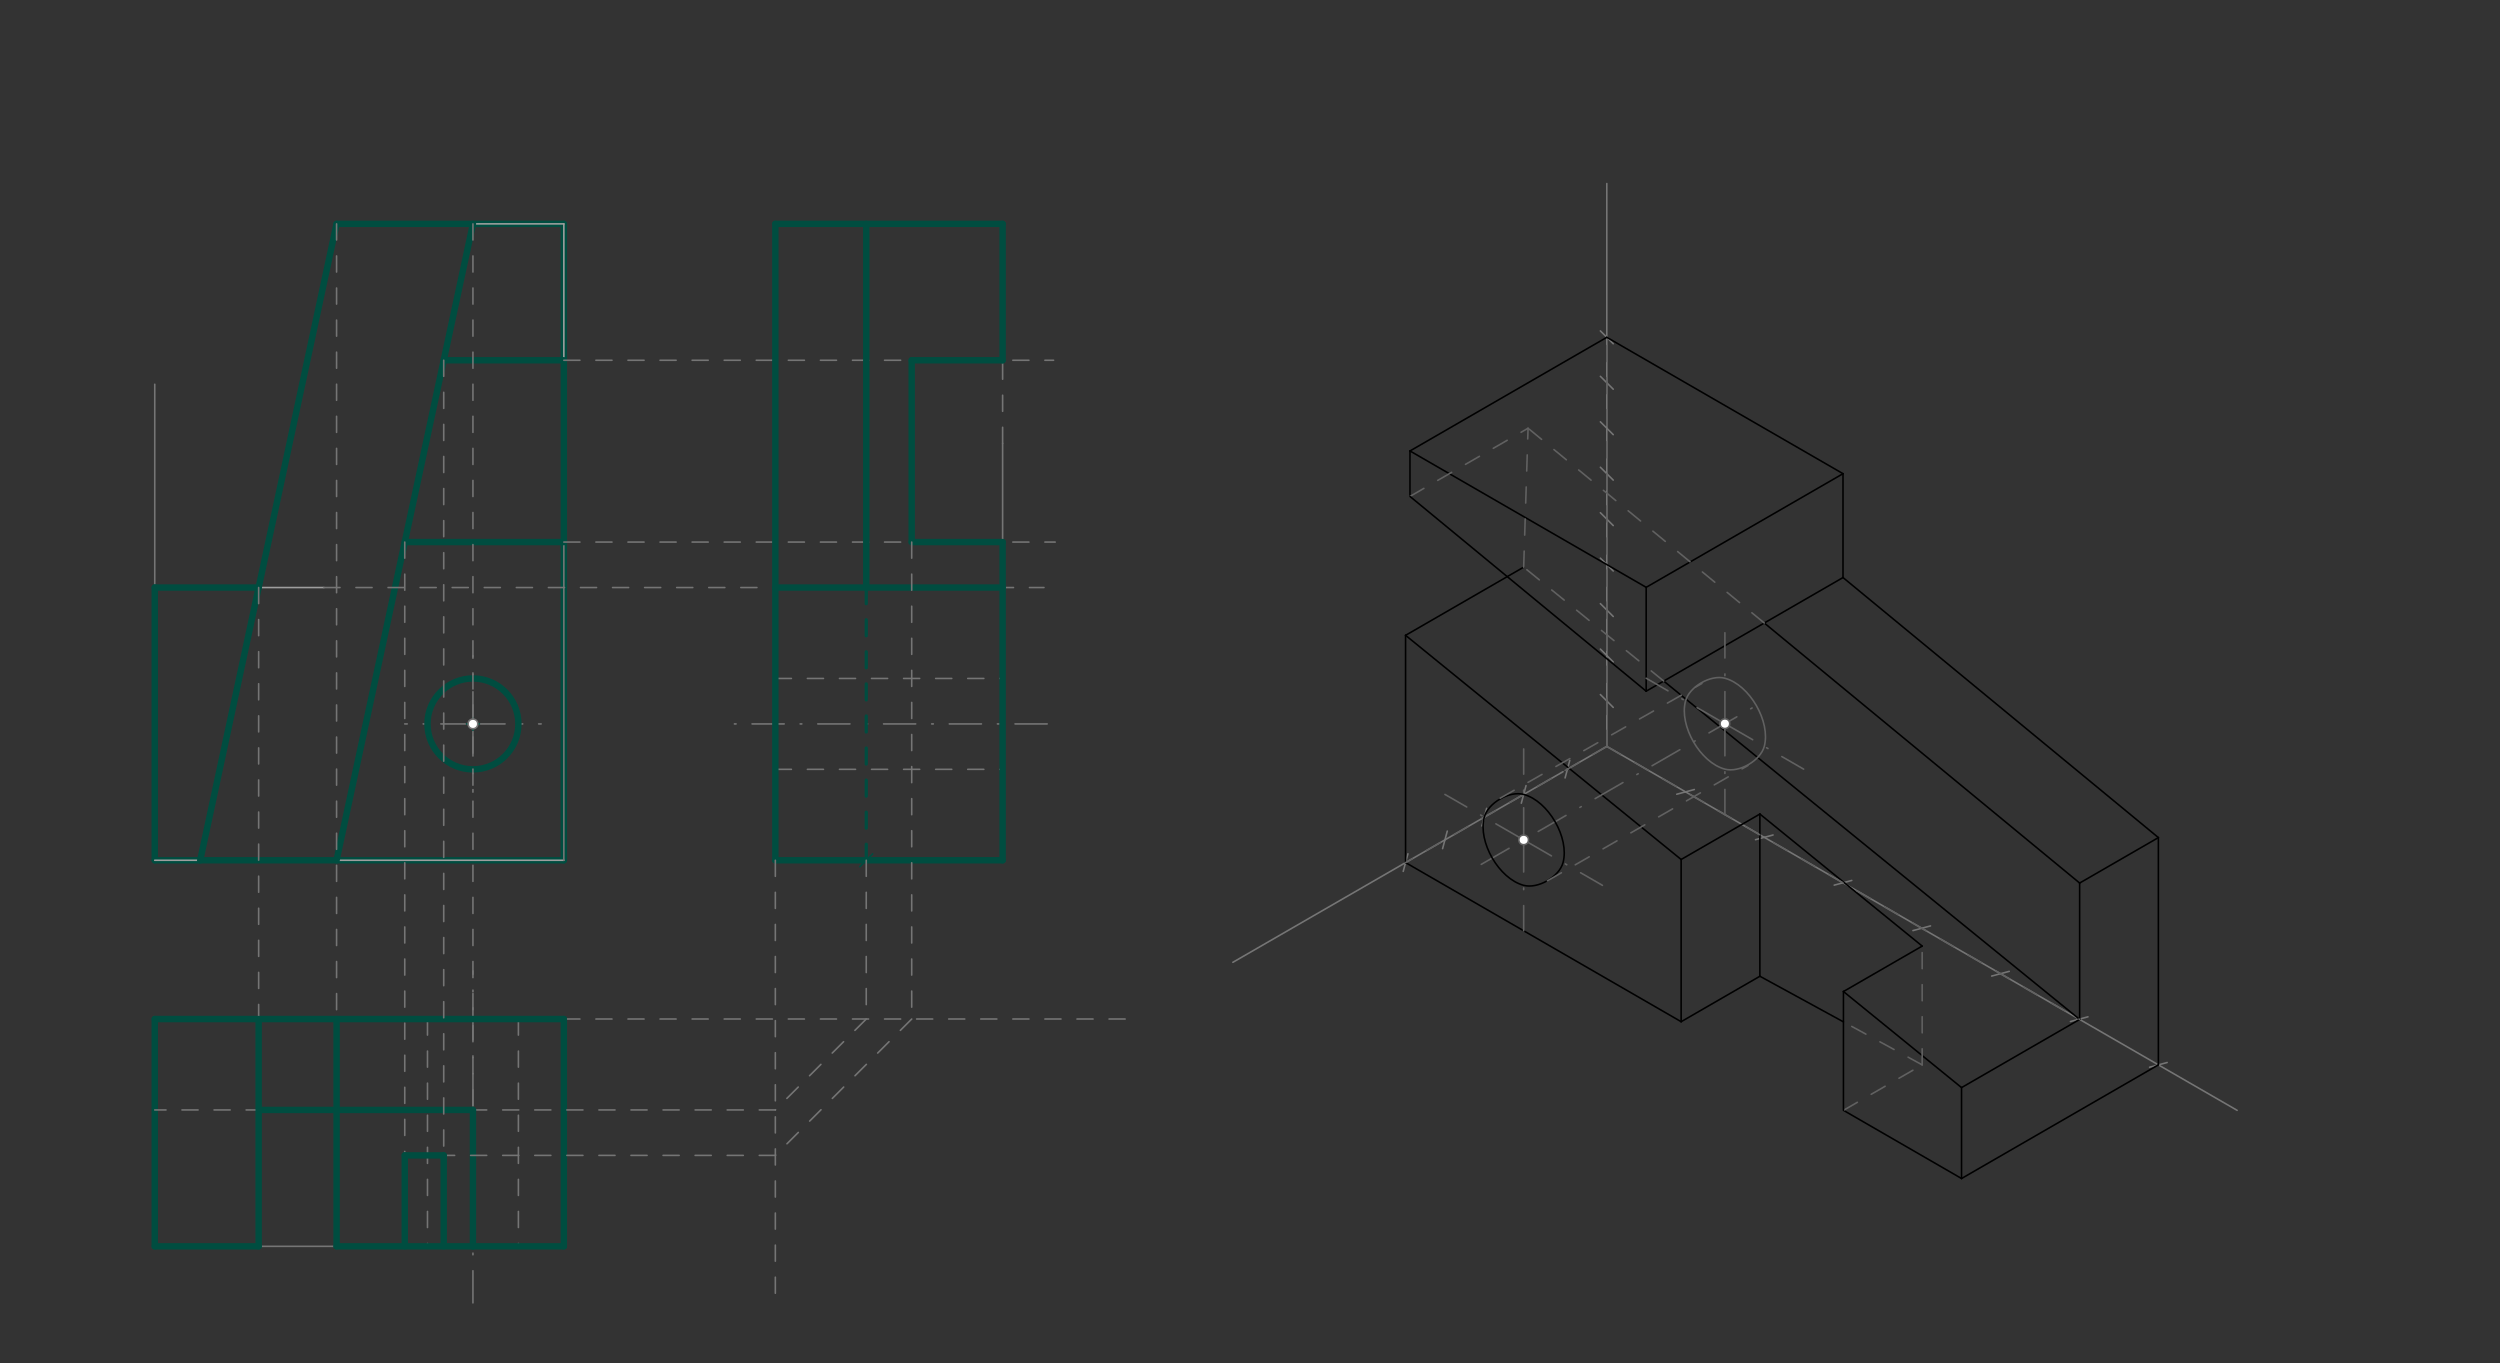 <svg xmlns="http://www.w3.org/2000/svg" class="svg--816" height="100%" preserveAspectRatio="xMidYMid meet" viewBox="0 0 1559 850" width="100%"><rect x="0" y="0" width="1559" height="850" fill="#333333" stroke="none"/><defs><marker id="marker-arrow" markerHeight="16" markerUnits="userSpaceOnUse" markerWidth="24" orient="auto-start-reverse" refX="24" refY="4" viewBox="0 0 24 8"><path d="M 0 0 L 24 4 L 0 8 z" stroke="inherit"></path></marker></defs><g class="aux-layer--949"></g><g class="main-layer--75a"><g class="element--733"><line stroke="#757575" stroke-dasharray="none" stroke-linecap="round" stroke-width="1" x1="1002" x2="1051.098" y1="465.469" y2="493.815"></line><path d="M1055.098,489.815 l-8,8" stroke="#757575" stroke-linecap="round" stroke-width="1" transform="rotate(210, 1051.098, 493.815)"></path></g><g class="element--733"><line stroke="#757575" stroke-dasharray="none" stroke-linecap="round" stroke-width="1" x1="1051.098" x2="1100.195" y1="493.815" y2="522.162"></line><path d="M1104.195,518.162 l-8,8" stroke="#757575" stroke-linecap="round" stroke-width="1" transform="rotate(210, 1100.195, 522.162)"></path></g><g class="element--733"><line stroke="#757575" stroke-dasharray="none" stroke-linecap="round" stroke-width="1" x1="1100.195" x2="1149.293" y1="522.162" y2="550.508"></line><path d="M1153.293,546.508 l-8,8" stroke="#757575" stroke-linecap="round" stroke-width="1" transform="rotate(210, 1149.293, 550.508)"></path></g><g class="element--733"><line stroke="#757575" stroke-dasharray="none" stroke-linecap="round" stroke-width="1" x1="1149.293" x2="1198.39" y1="550.508" y2="578.855"></line><path d="M1202.39,574.855 l-8,8" stroke="#757575" stroke-linecap="round" stroke-width="1" transform="rotate(210, 1198.39, 578.855)"></path></g><g class="element--733"><line stroke="#757575" stroke-dasharray="none" stroke-linecap="round" stroke-width="1" x1="1198.39" x2="1247.488" y1="578.855" y2="607.201"></line><path d="M1251.488,603.201 l-8,8" stroke="#757575" stroke-linecap="round" stroke-width="1" transform="rotate(210, 1247.488, 607.201)"></path></g><g class="element--733"><line stroke="#757575" stroke-dasharray="none" stroke-linecap="round" stroke-width="1" x1="1247.488" x2="1296.585" y1="607.201" y2="635.547"></line><path d="M1300.585,631.547 l-8,8" stroke="#757575" stroke-linecap="round" stroke-width="1" transform="rotate(210, 1296.585, 635.547)"></path></g><g class="element--733"><line stroke="#757575" stroke-dasharray="none" stroke-linecap="round" stroke-width="1" x1="1296.862" x2="1345.96" y1="635.707" y2="664.054"></line><path d="M1349.96,660.054 l-8,8" stroke="#757575" stroke-linecap="round" stroke-width="1" transform="rotate(210, 1345.96, 664.054)"></path></g><g class="element--733"><line stroke="#757575" stroke-dasharray="none" stroke-linecap="round" stroke-width="1" x1="1345.96" x2="1395.057" y1="664.054" y2="692.4"></line></g><g class="element--733"><line stroke="#757575" stroke-dasharray="none" stroke-linecap="round" stroke-width="1" x1="1002" x2="977.451" y1="465.469" y2="479.642"></line><path d="M981.451,475.642 l-8,8" stroke="#757575" stroke-linecap="round" stroke-width="1" transform="rotate(330, 977.451, 479.642)"></path></g><g class="element--733"><line stroke="#757575" stroke-dasharray="none" stroke-linecap="round" stroke-width="1" x1="974.706" x2="950.157" y1="481.227" y2="495.4"></line><path d="M954.157,491.4 l-8,8" stroke="#757575" stroke-linecap="round" stroke-width="1" transform="rotate(330, 950.157, 495.4)"></path></g><g class="element--733"><line stroke="#757575" stroke-dasharray="none" stroke-linecap="round" stroke-width="1" x1="950.157" x2="925.608" y1="495.4" y2="509.574"></line><path d="M929.608,505.574 l-8,8" stroke="#757575" stroke-linecap="round" stroke-width="1" transform="rotate(330, 925.608, 509.574)"></path></g><g class="element--733"><line stroke="#757575" stroke-dasharray="none" stroke-linecap="round" stroke-width="1" x1="925.608" x2="901.06" y1="509.574" y2="523.747"></line><path d="M905.06,519.747 l-8,8" stroke="#757575" stroke-linecap="round" stroke-width="1" transform="rotate(330, 901.06, 523.747)"></path></g><g class="element--733"><line stroke="#757575" stroke-dasharray="none" stroke-linecap="round" stroke-width="1" x1="901.06" x2="876.513" y1="523.747" y2="537.919"></line><path d="M880.513,533.919 l-8,8" stroke="#757575" stroke-linecap="round" stroke-width="1" transform="rotate(330, 876.513, 537.919)"></path></g><g class="element--733"><line stroke="#757575" stroke-dasharray="none" stroke-linecap="round" stroke-width="1" x1="1002" x2="1002" y1="465.469" y2="437.122"></line><path d="M1006,433.122 l-8,8" stroke="#757575" stroke-linecap="round" stroke-width="1" transform="rotate(90, 1002, 437.122)"></path></g><g class="element--733"><line stroke="#757575" stroke-dasharray="none" stroke-linecap="round" stroke-width="1" x1="1002" x2="1002" y1="437.122" y2="408.776"></line><path d="M1006,404.776 l-8,8" stroke="#757575" stroke-linecap="round" stroke-width="1" transform="rotate(90, 1002, 408.776)"></path></g><g class="element--733"><line stroke="#757575" stroke-dasharray="none" stroke-linecap="round" stroke-width="1" x1="1002" x2="1002" y1="408.776" y2="380.429"></line><path d="M1006,376.429 l-8,8" stroke="#757575" stroke-linecap="round" stroke-width="1" transform="rotate(90, 1002, 380.429)"></path></g><g class="element--733"><line stroke="#757575" stroke-dasharray="none" stroke-linecap="round" stroke-width="1" x1="1002" x2="1002" y1="380.429" y2="352.083"></line><path d="M1006,348.083 l-8,8" stroke="#757575" stroke-linecap="round" stroke-width="1" transform="rotate(90, 1002, 352.083)"></path></g><g class="element--733"><line stroke="#757575" stroke-dasharray="none" stroke-linecap="round" stroke-width="1" x1="1002" x2="1002" y1="352.083" y2="323.736"></line><path d="M1006,319.736 l-8,8" stroke="#757575" stroke-linecap="round" stroke-width="1" transform="rotate(90, 1002, 323.736)"></path></g><g class="element--733"><line stroke="#757575" stroke-dasharray="none" stroke-linecap="round" stroke-width="1" x1="1002" x2="1002" y1="323.736" y2="295.39"></line><path d="M1006,291.39 l-8,8" stroke="#757575" stroke-linecap="round" stroke-width="1" transform="rotate(90, 1002, 295.39)"></path></g><g class="element--733"><line stroke="#757575" stroke-dasharray="none" stroke-linecap="round" stroke-width="1" x1="1002" x2="1002" y1="295.39" y2="267.044"></line><path d="M1006,263.044 l-8,8" stroke="#757575" stroke-linecap="round" stroke-width="1" transform="rotate(90, 1002, 267.044)"></path></g><g class="element--733"><line stroke="#757575" stroke-dasharray="none" stroke-linecap="round" stroke-width="1" x1="1002" x2="1002" y1="267.044" y2="238.697"></line><path d="M1006,234.697 l-8,8" stroke="#757575" stroke-linecap="round" stroke-width="1" transform="rotate(90, 1002, 238.697)"></path></g><g class="element--733"><line stroke="#757575" stroke-dasharray="none" stroke-linecap="round" stroke-width="1" x1="1002" x2="1002" y1="238.697" y2="210.351"></line><path d="M1006,206.351 l-8,8" stroke="#757575" stroke-linecap="round" stroke-width="1" transform="rotate(90, 1002, 210.351)"></path></g><g class="element--733"><line stroke="#757575" stroke-dasharray="none" stroke-linecap="round" stroke-width="1" x1="1002" x2="1002" y1="210.351" y2="114.469"></line></g><g class="element--733"><line stroke="#757575" stroke-dasharray="none" stroke-linecap="round" stroke-width="1" x1="876.513" x2="768.824" y1="537.919" y2="600.093"></line></g><g class="element--733"><line stroke="#000000" stroke-dasharray="none" stroke-linecap="round" stroke-width="1" x1="1345.96" x2="1223.216" y1="664.054" y2="734.92"></line></g><g class="element--733"><line stroke="#000000" stroke-dasharray="none" stroke-linecap="round" stroke-width="1" x1="876.513" x2="1048.354" y1="537.919" y2="637.131"></line></g><g class="element--733"><line stroke="#000000" stroke-dasharray="none" stroke-linecap="round" stroke-width="1" x1="1223.216" x2="1149.57" y1="734.92" y2="692.4"></line></g><g class="element--733"><line stroke="#000000" stroke-dasharray="none" stroke-linecap="round" stroke-width="1" x1="1048.354" x2="1097.452" y1="637.131" y2="608.785"></line></g><g class="element--733"><line stroke="#616161" stroke-dasharray="10" stroke-linecap="round" stroke-width="1" x1="1149.57" x2="1198.667" y1="692.4" y2="664.054"></line></g><g class="element--733"><line stroke="#000000" stroke-dasharray="none" stroke-linecap="round" stroke-width="1" x1="876.513" x2="876.513" y1="537.919" y2="396.186"></line></g><g class="element--733"><line stroke="#000000" stroke-dasharray="none" stroke-linecap="round" stroke-width="1" x1="1223.216" x2="1223.216" y1="734.92" y2="678.227"></line></g><g class="element--733"><line stroke="#000000" stroke-dasharray="none" stroke-linecap="round" stroke-width="1" x1="1048.354" x2="1048.354" y1="637.131" y2="535.978"></line></g><g class="element--733"><line stroke="#000000" stroke-dasharray="none" stroke-linecap="round" stroke-width="1" x1="1149.57" x2="1149.57" y1="692.4" y2="618.316"></line></g><g class="element--733"><line stroke="#000000" stroke-dasharray="none" stroke-linecap="round" stroke-width="1" x1="1048.354" x2="876.513" y1="535.978" y2="396.186"></line></g><g class="element--733"><line stroke="#000000" stroke-dasharray="none" stroke-linecap="round" stroke-width="1" x1="1149.57" x2="1223.216" y1="618.316" y2="678.227"></line></g><g class="element--733"><line stroke="#616161" stroke-dasharray="10" stroke-linecap="round" stroke-width="1" x1="1198.667" x2="1149.57" y1="664.054" y2="637.244"></line></g><g class="element--733"><line stroke="#000000" stroke-dasharray="none" stroke-linecap="round" stroke-width="1" x1="1149.57" x2="1097.452" y1="637.244" y2="608.785"></line></g><g class="element--733"><line stroke="#000000" stroke-dasharray="none" stroke-linecap="round" stroke-width="1" x1="1048.354" x2="1097.452" y1="535.978" y2="507.632"></line></g><g class="element--733"><line stroke="#000000" stroke-dasharray="none" stroke-linecap="round" stroke-width="1" x1="1097.452" x2="1097.452" y1="608.785" y2="507.632"></line></g><g class="element--733"><line stroke="#000000" stroke-dasharray="none" stroke-linecap="round" stroke-width="1" x1="1149.57" x2="1198.667" y1="618.316" y2="589.97"></line></g><g class="element--733"><line stroke="#000000" stroke-dasharray="none" stroke-linecap="round" stroke-width="1" x1="1198.667" x2="1097.452" y1="589.97" y2="507.632"></line></g><g class="element--733"><line stroke="#616161" stroke-dasharray="10" stroke-linecap="round" stroke-width="1" x1="1198.667" x2="1198.667" y1="664.054" y2="589.97"></line></g><g class="element--733"><line stroke="#000000" stroke-dasharray="none" stroke-linecap="round" stroke-width="1" x1="1223.216" x2="1296.862" y1="678.227" y2="635.707"></line></g><g class="element--733"><line stroke="#000000" stroke-dasharray="none" stroke-linecap="round" stroke-width="1" x1="1345.96" x2="1345.96" y1="664.054" y2="522.322"></line></g><g class="element--733"><line stroke="#000000" stroke-dasharray="none" stroke-linecap="round" stroke-width="1" x1="1345.96" x2="1296.862" y1="522.322" y2="550.668"></line></g><g class="element--733"><line stroke="#000000" stroke-dasharray="none" stroke-linecap="round" stroke-width="1" x1="1296.862" x2="1296.862" y1="635.707" y2="550.668"></line></g><g class="element--733"><line stroke="#000000" stroke-dasharray="none" stroke-linecap="round" stroke-width="1" x1="1002" x2="879.256" y1="210.351" y2="281.217"></line></g><g class="element--733"><line stroke="#000000" stroke-dasharray="none" stroke-linecap="round" stroke-width="1" x1="1002" x2="1149.293" y1="210.351" y2="295.39"></line></g><g class="element--733"><line stroke="#000000" stroke-dasharray="none" stroke-linecap="round" stroke-width="1" x1="879.256" x2="1026.549" y1="281.217" y2="366.256"></line></g><g class="element--733"><line stroke="#000000" stroke-dasharray="none" stroke-linecap="round" stroke-width="1" x1="1026.549" x2="1149.293" y1="366.256" y2="295.39"></line></g><g class="element--733"><line stroke="#000000" stroke-dasharray="none" stroke-linecap="round" stroke-width="1" x1="879.256" x2="879.256" y1="281.217" y2="309.563"></line></g><g class="element--733"><line stroke="#616161" stroke-dasharray="10" stroke-linecap="round" stroke-width="1" x1="879.256" x2="952.902" y1="309.563" y2="267.044"></line></g><g class="element--733"><line stroke="#000000" stroke-dasharray="none" stroke-linecap="round" stroke-width="1" x1="876.513" x2="950.159" y1="396.186" y2="353.667"></line></g><g class="element--733"><line stroke="#616161" stroke-dasharray="10" stroke-linecap="round" stroke-width="1" x1="950.159" x2="952.902" y1="353.667" y2="267.044"></line></g><g class="element--733"><line stroke="#000000" stroke-dasharray="none" stroke-linecap="round" stroke-width="1" x1="879.256" x2="1026.549" y1="309.563" y2="431.019"></line></g><g class="element--733"><line stroke="#000000" stroke-dasharray="none" stroke-linecap="round" stroke-width="1" x1="1026.549" x2="1026.549" y1="366.256" y2="431.019"></line></g><g class="element--733"><line stroke="#000000" stroke-dasharray="none" stroke-linecap="round" stroke-width="1" x1="1149.293" x2="1149.293" y1="295.39" y2="360.153"></line></g><g class="element--733"><line stroke="#000000" stroke-dasharray="none" stroke-linecap="round" stroke-width="1" x1="1026.549" x2="1149.293" y1="431.019" y2="360.153"></line></g><g class="element--733"><line stroke="#000000" stroke-dasharray="none" stroke-linecap="round" stroke-width="1" x1="1149.293" x2="1345.96" y1="360.153" y2="522.322"></line></g><g class="element--733"><line stroke="#000000" stroke-dasharray="none" stroke-linecap="round" stroke-width="1" x1="1296.862" x2="1100.195" y1="550.668" y2="388.499"></line></g><g class="element--733"><line stroke="#616161" stroke-dasharray="10" stroke-linecap="round" stroke-width="1" x1="1100.195" x2="952.902" y1="388.499" y2="267.044"></line></g><g class="element--733"><line stroke="#000000" stroke-dasharray="none" stroke-linecap="round" stroke-width="1" x1="1296.862" x2="1037.484" y1="635.707" y2="424.705"></line></g><g class="element--733"><line stroke="#616161" stroke-dasharray="10" stroke-linecap="round" stroke-width="1" x1="1037.484" x2="950.159" y1="424.705" y2="353.667"></line></g><g class="element--733"><line stroke="#616161" stroke-dasharray="10" stroke-linecap="round" stroke-width="1" x1="1002" x2="1002" y1="465.469" y2="210.351"></line></g><g class="element--733"><line stroke="#616161" stroke-dasharray="10" stroke-linecap="round" stroke-width="1" x1="1002" x2="876.513" y1="465.469" y2="537.919"></line></g><g class="element--733"><line stroke="#616161" stroke-dasharray="20, 10, 1, 10" stroke-linecap="round" stroke-width="1" x1="923.722" x2="1098.85" y1="539.009" y2="437.899"></line></g><g class="element--733"><line stroke="#616161" stroke-dasharray="20, 10, 1, 10" stroke-linecap="round" stroke-width="1" x1="950.159" x2="999.257" y1="523.745" y2="552.092"></line></g><g class="element--733"><line stroke="#616161" stroke-dasharray="20, 10, 1, 10" stroke-linecap="round" stroke-width="1" x1="950.159" x2="901.062" y1="523.745" y2="495.399"></line></g><g class="element--733"><line stroke="#616161" stroke-dasharray="20, 10, 1, 10" stroke-linecap="round" stroke-width="1" x1="950.159" x2="950.159" y1="523.745" y2="467.053"></line></g><g class="element--733"><line stroke="#616161" stroke-dasharray="20, 10, 1, 10" stroke-linecap="round" stroke-width="1" x1="950.159" x2="950.159" y1="523.745" y2="580.438"></line></g><g class="element--733"><line stroke="#616161" stroke-dasharray="10" stroke-linecap="round" stroke-width="1" x1="1002" x2="1296.862" y1="465.469" y2="635.707"></line></g><g class="element--733"><path d="M 950.159 552.092 C 934.746 547.962, 921.481 524.985, 925.61 509.572 C 927.995 500.674, 941.261 493.015, 950.159 495.399 C 965.572 499.529, 978.838 522.506, 974.708 537.919 C 972.324 546.817, 959.058 554.476, 950.159 552.092" fill="none" stroke="#000000" stroke-linecap="round" stroke-width="1"></path></g><g class="element--733"><line stroke="#616161" stroke-dasharray="20, 10, 1, 10" stroke-linecap="round" stroke-width="1" x1="1075.646" x2="1124.744" y1="451.296" y2="479.642"></line></g><g class="element--733"><line stroke="#616161" stroke-dasharray="20, 10, 1, 10" stroke-linecap="round" stroke-width="1" x1="1075.646" x2="1026.549" y1="451.296" y2="422.949"></line></g><g class="element--733"><line stroke="#616161" stroke-dasharray="20, 10, 1, 10" stroke-linecap="round" stroke-width="1" x1="1075.646" x2="1075.646" y1="451.296" y2="507.988"></line></g><g class="element--733"><line stroke="#616161" stroke-dasharray="20, 10, 1, 10" stroke-linecap="round" stroke-width="1" x1="1075.646" x2="1075.646" y1="451.296" y2="394.603"></line></g><g class="element--733"><path d="M 1075.646 422.949 C 1091.059 427.079, 1104.325 450.056, 1100.195 465.469 C 1097.811 474.367, 1084.545 482.026, 1075.646 479.642 C 1060.233 475.512, 1046.968 452.535, 1051.098 437.122 C 1053.482 428.224, 1066.748 420.565, 1075.646 422.949" fill="none" stroke="#616161" stroke-linecap="round" stroke-width="1"></path></g><g class="element--733"><line stroke="#616161" stroke-dasharray="10" stroke-linecap="round" stroke-width="1" x1="935.5" x2="1061.288" y1="497.758" y2="426.23"></line></g><g class="element--733"><line stroke="#616161" stroke-dasharray="10" stroke-linecap="round" stroke-width="1" x1="965" x2="1090.032" y1="549.258" y2="477.373"></line></g><g class="element--733"><line stroke="#757575" stroke-dasharray="none" stroke-linecap="round" stroke-width="1" x1="96.5" x2="351.618" y1="536.469" y2="536.469"></line></g><g class="element--733"><line stroke="#757575" stroke-dasharray="none" stroke-linecap="round" stroke-width="1" x1="351.618" x2="351.618" y1="536.469" y2="139.618"></line></g><g class="element--733"><line stroke="#757575" stroke-dasharray="none" stroke-linecap="round" stroke-width="1" x1="351.618" x2="239" y1="139.618" y2="139.618"></line></g><g class="element--733"><line stroke="#757575" stroke-dasharray="none" stroke-linecap="round" stroke-width="1" x1="96.5" x2="96.5" y1="536.469" y2="239.641"></line></g><g class="element--733"><line stroke="#757575" stroke-dasharray="none" stroke-linecap="round" stroke-width="1" x1="483.5" x2="483.5" y1="536.469" y2="139.618"></line></g><g class="element--733"><line stroke="#757575" stroke-dasharray="none" stroke-linecap="round" stroke-width="1" x1="483.5" x2="625.232" y1="536.469" y2="536.469"></line></g><g class="element--733"><line stroke="#757575" stroke-dasharray="none" stroke-linecap="round" stroke-width="1" x1="483.5" x2="625.232" y1="139.618" y2="139.618"></line></g><g class="element--733"><line stroke="#757575" stroke-dasharray="none" stroke-linecap="round" stroke-width="1" x1="96.5" x2="351.618" y1="635.469" y2="635.469"></line></g><g class="element--733"><line stroke="#757575" stroke-dasharray="none" stroke-linecap="round" stroke-width="1" x1="96.5" x2="96.5" y1="635.469" y2="777.201"></line></g><g class="element--733"><line stroke="#757575" stroke-dasharray="none" stroke-linecap="round" stroke-width="1" x1="351.618" x2="351.618" y1="635.469" y2="777.201"></line></g><g class="element--733"><line stroke="#757575" stroke-dasharray="none" stroke-linecap="round" stroke-width="1" x1="96.5" x2="351.618" y1="777.201" y2="777.201"></line></g><g class="element--733"><line stroke="#757575" stroke-dasharray="none" stroke-linecap="round" stroke-width="1" x1="625.232" x2="625.232" y1="536.469" y2="276.469"></line></g><g class="element--733"><g class="center--a87"><line x1="290.925" y1="451.429" x2="298.925" y2="451.429" stroke="#000000" stroke-width="1" stroke-linecap="round"></line><line x1="294.925" y1="447.429" x2="294.925" y2="455.429" stroke="#000000" stroke-width="1" stroke-linecap="round"></line><circle class="hit--87b" cx="294.925" cy="451.429" r="4" stroke="none" fill="transparent"></circle></g><circle cx="294.925" cy="451.429" fill="none" r="28.346" stroke="#000000" stroke-dasharray="none" stroke-width="1"></circle></g><g class="element--733"><line stroke="#757575" stroke-dasharray="20, 10, 1, 10" stroke-linecap="round" stroke-width="1" x1="294.925" x2="294.925" y1="451.429" y2="408.91"></line></g><g class="element--733"><line stroke="#757575" stroke-dasharray="20, 10, 1, 10" stroke-linecap="round" stroke-width="1" x1="294.925" x2="294.925" y1="451.429" y2="493.949"></line></g><g class="element--733"><line stroke="#757575" stroke-dasharray="20, 10, 1, 10" stroke-linecap="round" stroke-width="1" x1="294.925" x2="252.406" y1="451.429" y2="451.429"></line></g><g class="element--733"><line stroke="#757575" stroke-dasharray="20, 10, 1, 10" stroke-linecap="round" stroke-width="1" x1="294.925" x2="337.445" y1="451.429" y2="451.429"></line></g><g class="element--733"><line stroke="#757575" stroke-dasharray="20, 10, 1, 10" stroke-linecap="round" stroke-width="1" x1="653" x2="449" y1="451.429" y2="451.429"></line></g><g class="element--733"><line stroke="#757575" stroke-dasharray="10" stroke-linecap="round" stroke-width="1" x1="483.5" x2="625.232" y1="423.083" y2="423.083"></line></g><g class="element--733"><line stroke="#757575" stroke-dasharray="10" stroke-linecap="round" stroke-width="1" x1="483.5" x2="625.232" y1="479.776" y2="479.776"></line></g><g class="element--733"><line stroke="#757575" stroke-dasharray="20, 10, 1, 10" stroke-linecap="round" stroke-width="1" x1="294.925" x2="294.925" y1="812.469" y2="605.469"></line></g><g class="element--733"><line stroke="#757575" stroke-dasharray="10" stroke-linecap="round" stroke-width="1" x1="266.579" x2="266.579" y1="635.469" y2="777.201"></line></g><g class="element--733"><line stroke="#757575" stroke-dasharray="10" stroke-linecap="round" stroke-width="1" x1="323.272" x2="323.272" y1="635.469" y2="777.201"></line></g><g class="element--733"><line stroke="#004D40" stroke-dasharray="none" stroke-linecap="round" stroke-width="4" x1="351.618" x2="96.5" y1="536.469" y2="536.469"></line></g><g class="element--733"><line stroke="#004D40" stroke-dasharray="none" stroke-linecap="round" stroke-width="4" x1="96.5" x2="96.5" y1="536.469" y2="366.39"></line></g><g class="element--733"><line stroke="#004D40" stroke-dasharray="none" stroke-linecap="round" stroke-width="4" x1="351.618" x2="209.886" y1="139.618" y2="139.618"></line></g><g class="element--733"><line stroke="#9E9E9E" stroke-dasharray="none" stroke-linecap="round" stroke-width="1" x1="96.5" x2="124.846" y1="536.469" y2="536.469"></line></g><g class="element--733"><line stroke="#9E9E9E" stroke-dasharray="none" stroke-linecap="round" stroke-width="1" x1="124.846" x2="209.886" y1="536.469" y2="139.618"></line></g><g class="element--733"><line stroke="#9E9E9E" stroke-dasharray="none" stroke-linecap="round" stroke-width="1" x1="96.5" x2="202" y1="366.39" y2="366.39"></line></g><g class="element--733"><line stroke="#004D40" stroke-dasharray="none" stroke-linecap="round" stroke-width="4" x1="96.5" x2="161.292" y1="366.39" y2="366.39"></line></g><g class="element--733"><line stroke="#004D40" stroke-dasharray="none" stroke-linecap="round" stroke-width="4" x1="161.292" x2="209.886" y1="366.39" y2="139.618"></line></g><g class="element--733"><line stroke="#004D40" stroke-dasharray="none" stroke-linecap="round" stroke-width="4" x1="161.292" x2="124.846" y1="366.39" y2="536.469"></line></g><g class="element--733"><line stroke="#004D40" stroke-dasharray="none" stroke-linecap="round" stroke-width="4" x1="351.618" x2="351.618" y1="536.469" y2="139.618"></line></g><g class="element--733"><line stroke="#9E9E9E" stroke-dasharray="none" stroke-linecap="round" stroke-width="1" x1="351.618" x2="209.886" y1="536.469" y2="536.469"></line></g><g class="element--733"><line stroke="#9E9E9E" stroke-dasharray="none" stroke-linecap="round" stroke-width="1" x1="351.618" x2="294.925" y1="139.618" y2="139.618"></line></g><g class="element--733"><line stroke="#004D40" stroke-dasharray="none" stroke-linecap="round" stroke-width="4" x1="209.886" x2="294.925" y1="536.469" y2="139.618"></line></g><g class="element--733"><g class="center--a87"><line x1="290.925" y1="451.429" x2="298.925" y2="451.429" stroke="#004D40" stroke-width="1" stroke-linecap="round"></line><line x1="294.925" y1="447.429" x2="294.925" y2="455.429" stroke="#004D40" stroke-width="1" stroke-linecap="round"></line><circle class="hit--87b" cx="294.925" cy="451.429" r="4" stroke="none" fill="transparent"></circle></g><circle cx="294.925" cy="451.429" fill="none" r="28.346" stroke="#004D40" stroke-dasharray="none" stroke-width="4"></circle></g><g class="element--733"><line stroke="#9E9E9E" stroke-dasharray="none" stroke-linecap="round" stroke-width="1" x1="351.618" x2="351.618" y1="139.618" y2="224.658"></line></g><g class="element--733"><line stroke="#004D40" stroke-dasharray="none" stroke-linecap="round" stroke-width="4" x1="351.618" x2="276.702" y1="224.658" y2="224.658"></line></g><g class="element--733"><line stroke="#757575" stroke-dasharray="none" stroke-linecap="round" stroke-width="1" x1="351.618" x2="351.618" y1="536.469" y2="338.044"></line></g><g class="element--733"><line stroke="#004D40" stroke-dasharray="none" stroke-linecap="round" stroke-width="4" x1="351.618" x2="252.406" y1="338.044" y2="338.044"></line></g><g class="element--733"><line stroke="#757575" stroke-dasharray="10" stroke-linecap="round" stroke-width="1" x1="202" x2="651" y1="366.39" y2="366.39"></line></g><g class="element--733"><line stroke="#757575" stroke-dasharray="10" stroke-linecap="round" stroke-width="1" x1="351.618" x2="658" y1="338.044" y2="338.044"></line></g><g class="element--733"><line stroke="#757575" stroke-dasharray="10" stroke-linecap="round" stroke-width="1" x1="351.618" x2="657" y1="224.658" y2="224.658"></line></g><g class="element--733"><line stroke="#757575" stroke-dasharray="10" stroke-linecap="round" stroke-width="1" x1="625.232" x2="625.232" y1="276.469" y2="139.618"></line></g><g class="element--733"><line stroke="#004D40" stroke-dasharray="none" stroke-linecap="round" stroke-width="4" x1="483.5" x2="625.232" y1="536.469" y2="536.469"></line></g><g class="element--733"><line stroke="#004D40" stroke-dasharray="none" stroke-linecap="round" stroke-width="4" x1="625.232" x2="625.232" y1="536.469" y2="366.39"></line></g><g class="element--733"><line stroke="#004D40" stroke-dasharray="none" stroke-linecap="round" stroke-width="4" x1="625.232" x2="483.5" y1="366.39" y2="366.39"></line></g><g class="element--733"><line stroke="#004D40" stroke-dasharray="none" stroke-linecap="round" stroke-width="4" x1="483.5" x2="483.5" y1="366.39" y2="536.469"></line></g><g class="element--733"><line stroke="#004D40" stroke-dasharray="none" stroke-linecap="round" stroke-width="4" x1="483.5" x2="483.5" y1="366.39" y2="139.618"></line></g><g class="element--733"><line stroke="#004D40" stroke-dasharray="none" stroke-linecap="round" stroke-width="4" x1="483.5" x2="625.232" y1="139.618" y2="139.618"></line></g><g class="element--733"><line stroke="#004D40" stroke-dasharray="none" stroke-linecap="round" stroke-width="4" x1="625.232" x2="625.232" y1="139.618" y2="224.658"></line></g><g class="element--733"><line stroke="#004D40" stroke-dasharray="none" stroke-linecap="round" stroke-width="4" x1="625.232" x2="625.232" y1="366.39" y2="338.044"></line></g><g class="element--733"><line stroke="#004D40" stroke-dasharray="none" stroke-linecap="round" stroke-width="4" x1="625.232" x2="568.539" y1="338.044" y2="338.044"></line></g><g class="element--733"><line stroke="#004D40" stroke-dasharray="none" stroke-linecap="round" stroke-width="4" x1="625.232" x2="568.539" y1="224.658" y2="224.658"></line></g><g class="element--733"><line stroke="#004D40" stroke-dasharray="none" stroke-linecap="round" stroke-width="4" x1="568.539" x2="568.539" y1="338.044" y2="224.658"></line></g><g class="element--733"><line stroke="#004D40" stroke-dasharray="none" stroke-linecap="round" stroke-width="1" x1="483.5" x2="540.193" y1="536.469" y2="536.469"></line><path d="M544.193,532.469 l-8,8" stroke="#004D40" stroke-linecap="round" stroke-width="1" transform="rotate(180, 540.193, 536.469)"></path></g><g class="element--733"><line stroke="#004D40" stroke-dasharray="10" stroke-linecap="round" stroke-width="2" x1="540.193" x2="540.193" y1="536.469" y2="366.39"></line></g><g class="element--733"><line stroke="#004D40" stroke-dasharray="none" stroke-linecap="round" stroke-width="4" x1="540.193" x2="540.193" y1="366.39" y2="139.618"></line></g><g class="element--733"><line stroke="#004D40" stroke-dasharray="none" stroke-linecap="round" stroke-width="4" x1="351.618" x2="351.618" y1="635.469" y2="777.201"></line></g><g class="element--733"><line stroke="#004D40" stroke-dasharray="none" stroke-linecap="round" stroke-width="4" x1="96.5" x2="96.5" y1="777.201" y2="635.469"></line></g><g class="element--733"><line stroke="#757575" stroke-dasharray="10" stroke-linecap="round" stroke-width="1" x1="351.618" x2="702" y1="635.469" y2="635.469"></line></g><g class="element--733"><line stroke="#757575" stroke-dasharray="10" stroke-linecap="round" stroke-width="1" x1="483.5" x2="483.5" y1="536.469" y2="808.469"></line></g><g class="element--733"><line stroke="#757575" stroke-dasharray="10" stroke-linecap="round" stroke-width="1" x1="540.193" x2="540.193" y1="536.469" y2="635.469"></line></g><g class="element--733"><line stroke="#757575" stroke-dasharray="10" stroke-linecap="round" stroke-width="1" x1="540.193" x2="483.5" y1="635.469" y2="692.162"></line></g><g class="element--733"><line stroke="#004D40" stroke-dasharray="none" stroke-linecap="round" stroke-width="4" x1="96.5" x2="351.618" y1="635.469" y2="635.469"></line></g><g class="element--733"><line stroke="#757575" stroke-dasharray="10" stroke-linecap="round" stroke-width="1" x1="161.292" x2="161.292" y1="366.39" y2="777.201"></line></g><g class="element--733"><line stroke="#004D40" stroke-dasharray="none" stroke-linecap="round" stroke-width="4" x1="161.292" x2="161.292" y1="635.469" y2="777.201"></line></g><g class="element--733"><line stroke="#004D40" stroke-dasharray="none" stroke-linecap="round" stroke-width="4" x1="161.292" x2="96.5" y1="777.201" y2="777.201"></line></g><g class="element--733"><line stroke="#757575" stroke-dasharray="10" stroke-linecap="round" stroke-width="1" x1="483.5" x2="96.5" y1="692.162" y2="692.162"></line></g><g class="element--733"><line stroke="#757575" stroke-dasharray="10" stroke-linecap="round" stroke-width="1" x1="209.886" x2="209.886" y1="139.618" y2="692.162"></line></g><g class="element--733"><line stroke="#757575" stroke-dasharray="10" stroke-linecap="round" stroke-width="1" x1="294.925" x2="294.925" y1="139.618" y2="777.201"></line></g><g class="element--733"><line stroke="#004D40" stroke-dasharray="none" stroke-linecap="round" stroke-width="4" x1="351.618" x2="294.925" y1="777.201" y2="777.201"></line></g><g class="element--733"><line stroke="#004D40" stroke-dasharray="none" stroke-linecap="round" stroke-width="4" x1="294.925" x2="294.925" y1="777.201" y2="692.162"></line></g><g class="element--733"><line stroke="#004D40" stroke-dasharray="none" stroke-linecap="round" stroke-width="4" x1="294.925" x2="209.886" y1="692.162" y2="692.162"></line></g><g class="element--733"><line stroke="#004D40" stroke-dasharray="none" stroke-linecap="round" stroke-width="4" x1="209.886" x2="209.886" y1="692.162" y2="635.469"></line></g><g class="element--733"><line stroke="#004D40" stroke-dasharray="none" stroke-linecap="round" stroke-width="4" x1="209.886" x2="161.292" y1="692.162" y2="692.162"></line></g><g class="element--733"><line stroke="#757575" stroke-dasharray="10" stroke-linecap="round" stroke-width="1" x1="209.886" x2="209.886" y1="692.162" y2="777.201"></line></g><g class="element--733"><line stroke="#757575" stroke-dasharray="10" stroke-linecap="round" stroke-width="1" x1="252.406" x2="252.406" y1="338.044" y2="777.201"></line></g><g class="element--733"><line stroke="#757575" stroke-dasharray="10" stroke-linecap="round" stroke-width="1" x1="276.702" x2="276.702" y1="224.658" y2="777.201"></line></g><g class="element--733"><line stroke="#004D40" stroke-dasharray="none" stroke-linecap="round" stroke-width="4" x1="294.925" x2="209.886" y1="777.201" y2="777.201"></line></g><g class="element--733"><line stroke="#004D40" stroke-dasharray="none" stroke-linecap="round" stroke-width="4" x1="209.886" x2="209.886" y1="777.201" y2="692.162"></line></g><g class="element--733"><line stroke="#757575" stroke-dasharray="10" stroke-linecap="round" stroke-width="1" x1="568.539" x2="568.539" y1="338.044" y2="635.469"></line></g><g class="element--733"><line stroke="#757575" stroke-dasharray="10" stroke-linecap="round" stroke-width="1" x1="568.539" x2="483.5" y1="635.469" y2="720.508"></line></g><g class="element--733"><line stroke="#757575" stroke-dasharray="10" stroke-linecap="round" stroke-width="1" x1="483.5" x2="252.406" y1="720.508" y2="720.508"></line></g><g class="element--733"><line stroke="#004D40" stroke-dasharray="none" stroke-linecap="round" stroke-width="4" x1="276.702" x2="276.702" y1="777.201" y2="720.508"></line></g><g class="element--733"><line stroke="#004D40" stroke-dasharray="none" stroke-linecap="round" stroke-width="4" x1="276.702" x2="252.406" y1="720.508" y2="720.508"></line></g><g class="element--733"><line stroke="#004D40" stroke-dasharray="none" stroke-linecap="round" stroke-width="4" x1="252.406" x2="252.406" y1="720.508" y2="777.201"></line></g><g class="element--733"><circle cx="950.159" cy="523.745" r="3" stroke="#616161" stroke-width="1" fill="#ffffff"></circle>}</g><g class="element--733"><circle cx="1075.646" cy="451.296" r="3" stroke="#616161" stroke-width="1" fill="#ffffff"></circle>}</g><g class="element--733"><circle cx="294.925" cy="451.429" r="3" stroke="#757575" stroke-width="1" fill="#ffffff"></circle>}</g></g><g class="snaps-layer--ac6"></g><g class="temp-layer--52d"></g></svg>